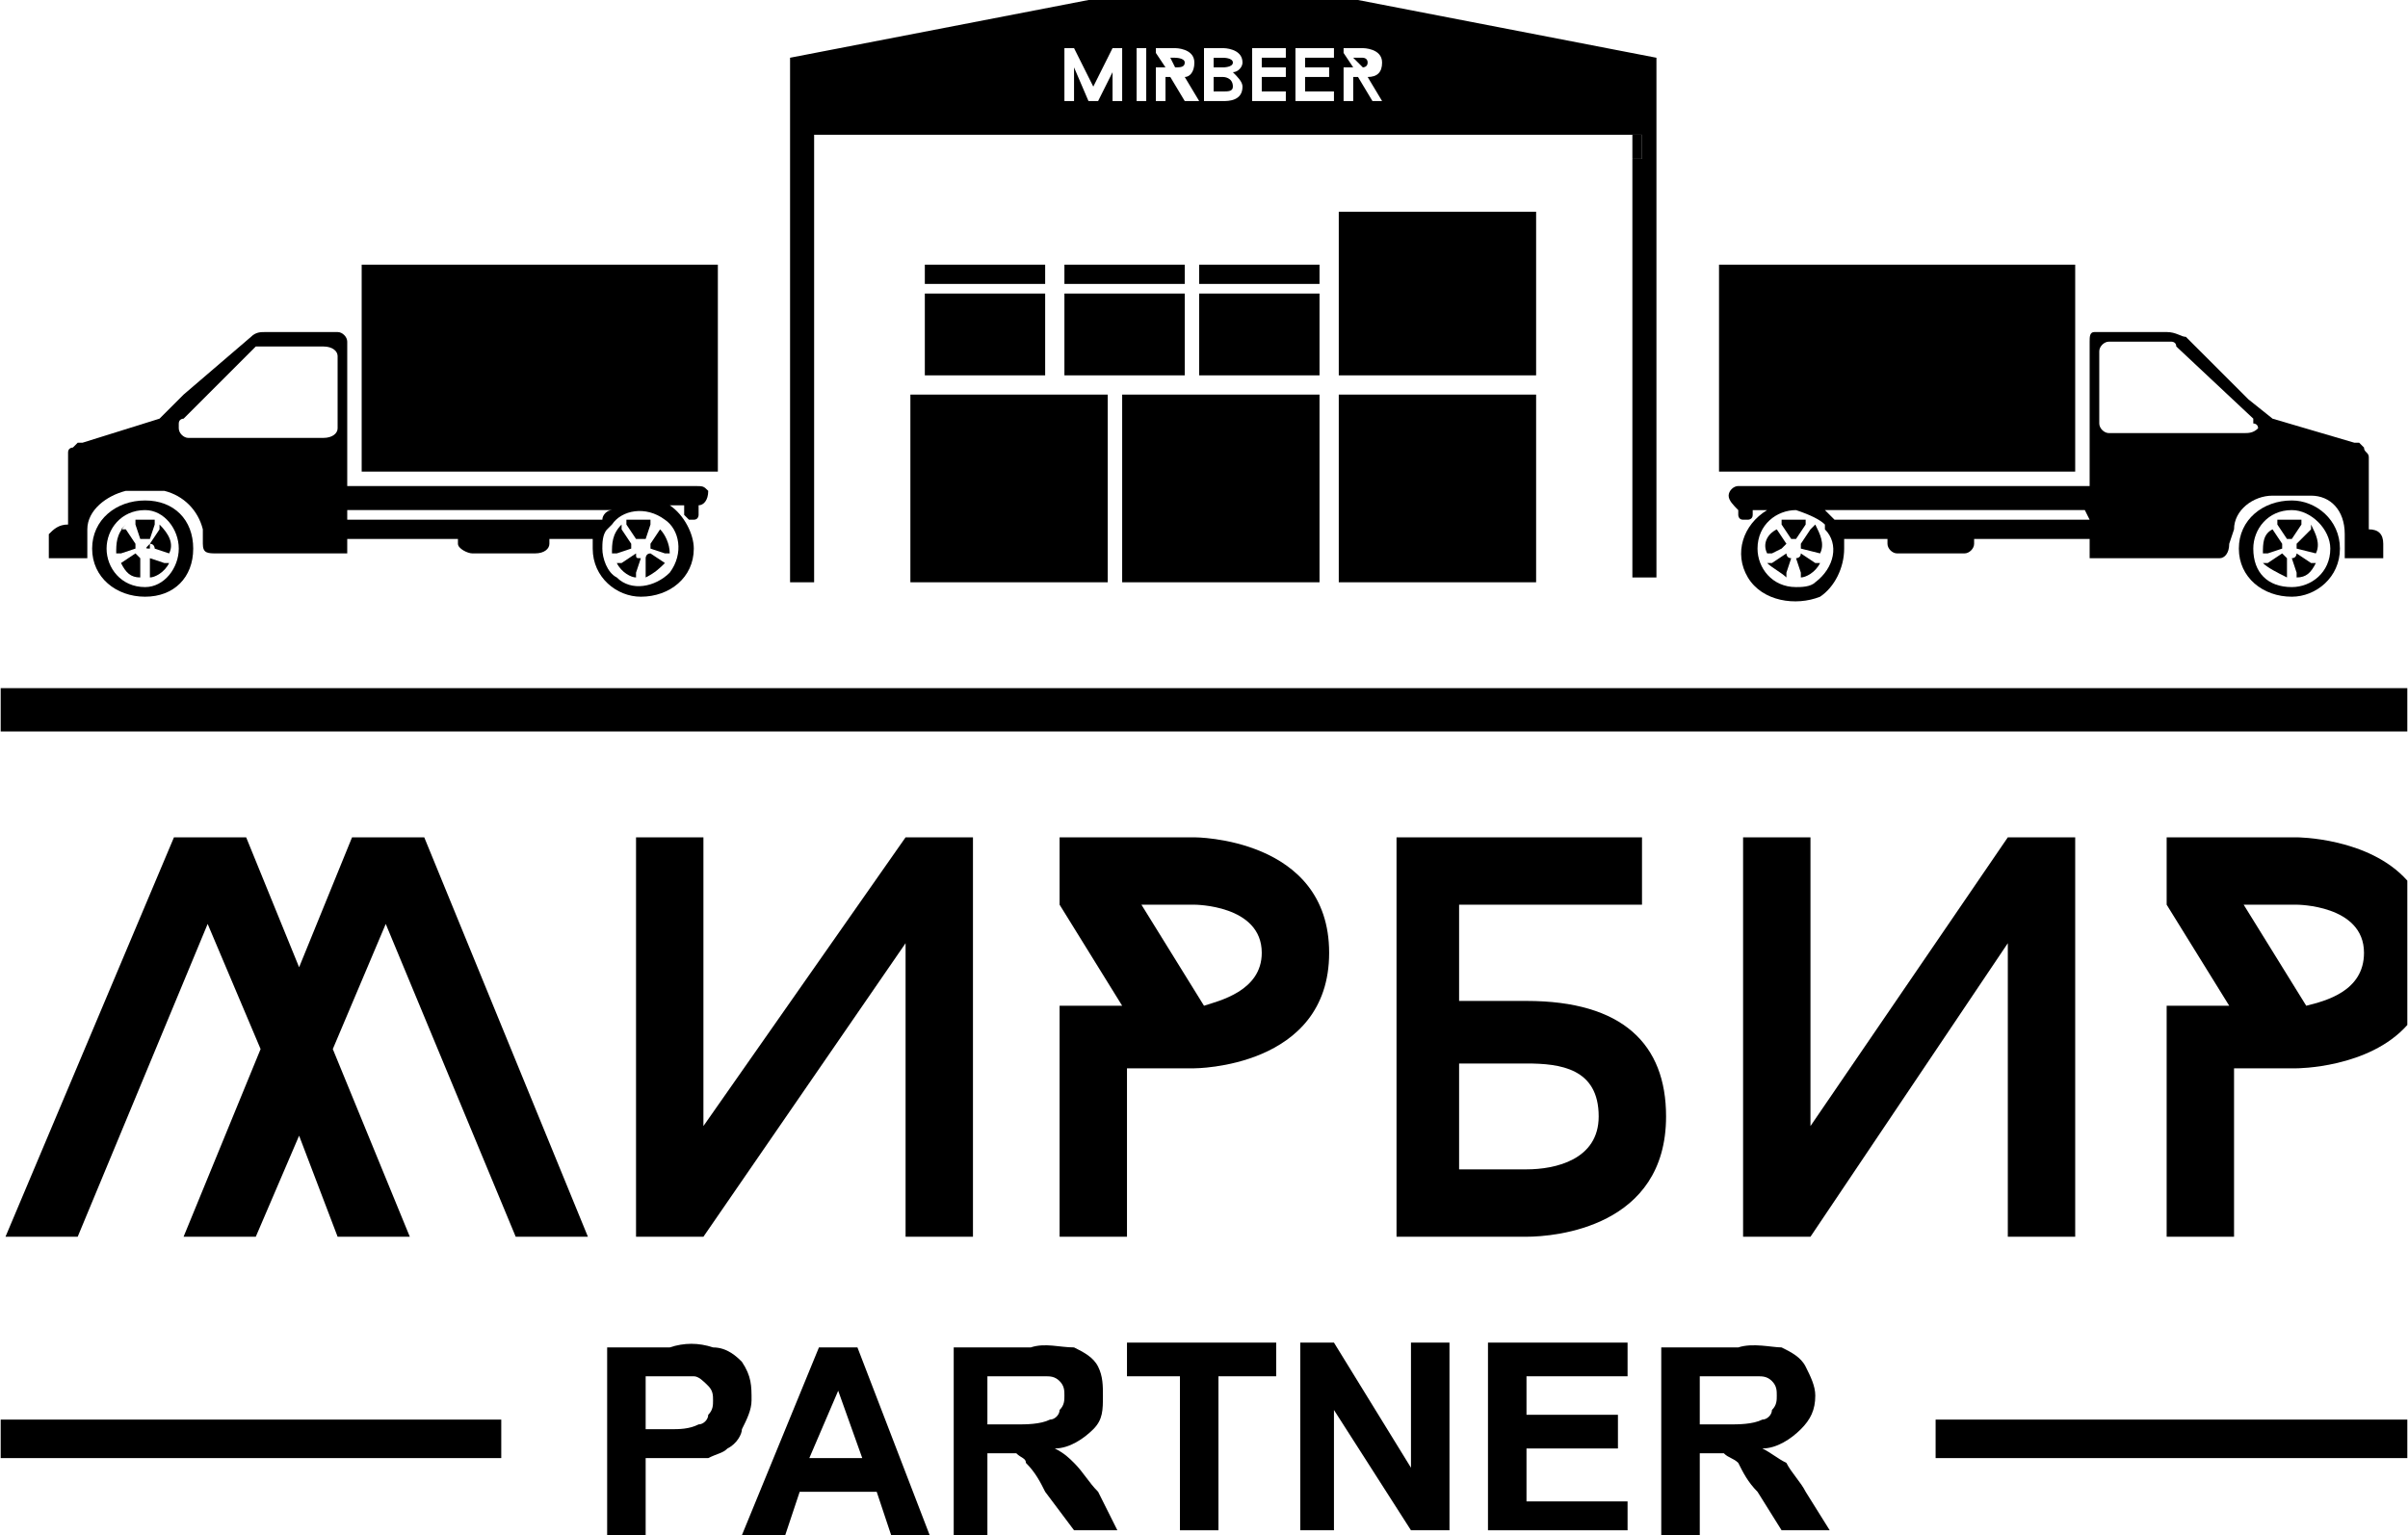 <?xml version="1.0" encoding="UTF-8"?> <!-- Creator: CorelDRAW X7 --> <svg xmlns="http://www.w3.org/2000/svg" xmlns:xlink="http://www.w3.org/1999/xlink" xml:space="preserve" width="999px" height="637px" style="shape-rendering:geometricPrecision; text-rendering:geometricPrecision; image-rendering:optimizeQuality; fill-rule:evenodd; clip-rule:evenodd" viewBox="0 0 500 319"> <defs> <style type="text/css"> <![CDATA[ .fil0 {fill:black;fill-rule:nonzero} ]]> </style> </defs> <g id="Calque_x0020_1">  <g id="_2573121475920"> <polygon class="fil0" points="73,174 62,201 51,174 36,174 1,257 16,257 43,192 54,218 38,257 53,257 62,236 70,257 85,257 69,218 80,192 107,257 122,257 88,174 "></polygon> <polygon class="fil0" points="146,234 146,174 132,174 132,257 146,257 188,196 188,257 202,257 202,174 188,174 "></polygon> <path class="fil0" d="M250 209l-13 -21 11 0c0,0 14,0 14,10 0,8 -9,10 -12,11zm-2 -35l-28 0 0 14 13 21 -13 0 0 48 14 0 0 -35 14 0c0,0 28,0 28,-24 0,-24 -28,-24 -28,-24z"></path> <path class="fil0" d="M317 243l-14 0 0 -22 14 0c7,0 15,1 15,11 0,9 -9,11 -15,11zm0 -35l-14 0 0 -20 38 0 0 -14 -51 0 0 83 27 0c6,0 29,-2 29,-25 0,-15 -9,-24 -29,-24z"></path> <polygon class="fil0" points="376,234 376,174 362,174 362,257 376,257 417,196 417,257 431,257 431,174 417,174 "></polygon> <path class="fil0" d="M479 209l-13 -21 11 0c0,0 14,0 14,10 0,8 -8,10 -12,11zm21 4l0 -30c-8,-9 -23,-9 -23,-9l-27 0 0 14 13 21 -13 0 0 48 14 0 0 -35 13 0c0,0 15,0 23,-9z"></path> <polygon class="fil0" points="0,152 500,152 500,143 0,143 "></polygon> <path class="fil0" d="M256 13c0,-1 -2,-1 -2,-1l-2 0 0 2 2 0c0,0 2,0 2,-1z"></path> <path class="fil0" d="M254 16l-2 0 0 3 2 0c1,0 2,0 2,-1 0,-2 -2,-2 -2,-2z"></path> <path class="fil0" d="M244 12l-1 0 1 2c1,0 2,0 2,-1 0,-1 -2,-1 -2,-1z"></path> <path class="fil0" d="M283 12l-2 0 2 2c0,0 1,0 1,-1 0,-1 -1,-1 -1,-1z"></path> <path class="fil0" d="M285 21l-3 -5 -1 0 0 5 -2 0 0 -7 2 0 -2 -3 0 -1 4 0c0,0 4,0 4,3 0,2 -1,3 -3,3l3 5 -2 0zm-3 -21l-56 0 -62 12 0 109 5 0 0 -93 170 0 2 0 0 5 -2 0 0 87 5 0 0 -108 -62 -12zm-5 12l-6 0 0 2 5 0 0 2 -5 0 0 3 6 0 0 2 -8 0 0 -11 8 0 0 2zm-10 0l-5 0 0 2 5 0 0 2 -5 0 0 3 5 0 0 2 -7 0 0 -11 7 0 0 2zm-13 9l-4 0 0 -11 4 0c0,0 4,0 4,3 0,1 -1,2 -2,2 1,1 2,2 2,3 0,3 -3,3 -4,3zm-8 0l-3 -5 -1 0 0 5 -2 0 0 -7 2 0 -2 -3 0 -1 4 0c0,0 4,0 4,3 0,2 -1,3 -2,3l3 5 -3 0zm-8 0l-2 0 0 -11 2 0 0 11zm-5 0l-2 0 0 -6 -3 6 -2 0 -3 -7 0 7 -2 0 0 -11 2 0 4 8 4 -8 2 0 0 11z"></path> <polygon class="fil0" points="339,33 339,33 341,33 341,28 339,28 "></polygon> <polygon class="fil0" points="402,303 500,303 500,295 402,295 "></polygon> <polygon class="fil0" points="0,303 104,303 104,295 0,295 "></polygon> <path class="fil0" d="M147 294c0,1 -1,2 -2,2 -2,1 -4,1 -6,1l-5 0 0 -11 4 0c2,0 4,0 6,0 1,0 2,1 3,2 1,1 1,2 1,3 0,1 0,2 -1,3l0 0zm9 -3c0,-3 0,-5 -2,-8 -1,-1 -3,-3 -6,-3 -3,-1 -6,-1 -9,0l-13 0 0 39 8 0 0 -16 5 0c3,0 5,0 8,0 2,-1 3,-1 4,-2 2,-1 3,-3 3,-4 1,-2 2,-4 2,-6z"></path> <path class="fil0" d="M168 303l6 -14 5 14 -11 0zm2 -23l-16 39 9 0 3 -9 16 0 3 9 8 0 -15 -39 -8 0z"></path> <path class="fil0" d="M211 296l-6 0 0 -10 12 0c1,0 2,0 3,1 1,1 1,2 1,3 0,1 0,2 -1,3 0,1 -1,2 -2,2 -2,1 -5,1 -7,1zm12 8c-1,-1 -2,-2 -4,-3 3,0 6,-2 8,-4 2,-2 2,-4 2,-7 0,-2 0,-4 -1,-6 -1,-2 -3,-3 -5,-4 -3,0 -6,-1 -9,0l-16 0 0 39 7 0 0 -17 2 0c1,0 3,0 4,0 1,1 2,1 2,2 2,2 3,4 4,6l6 8 9 0 -4 -8c-2,-2 -3,-4 -5,-6z"></path> <polygon class="fil0" points="234,286 245,286 245,318 253,318 253,286 265,286 265,279 234,279 "></polygon> <polygon class="fil0" points="293,305 277,279 270,279 270,318 277,318 277,293 293,318 301,318 301,279 293,279 "></polygon> <polygon class="fil0" points="317,301 336,301 336,294 317,294 317,286 338,286 338,279 309,279 309,318 338,318 338,312 317,312 "></polygon> <path class="fil0" d="M359 296l-6 0 0 -10 12 0c1,0 2,0 3,1 1,1 1,2 1,3 0,1 0,2 -1,3 0,1 -1,2 -2,2 -2,1 -5,1 -7,1zm12 8c-2,-1 -3,-2 -5,-3 3,0 6,-2 8,-4 2,-2 3,-4 3,-7 0,-2 -1,-4 -2,-6 -1,-2 -3,-3 -5,-4 -2,0 -6,-1 -9,0l-16 0 0 39 8 0 0 -17 1 0c2,0 3,0 4,0 1,1 2,1 3,2 1,2 2,4 4,6l5 8 10 0 -5 -8c-1,-2 -3,-4 -4,-6z"></path> <path class="fil0" d="M372 116c-1,0 -1,-1 -1,-1l-3 2 -1 0c1,1 3,2 4,3l0 -1 1 -3z"></path> <path class="fil0" d="M374 113c0,0 0,1 0,1l0 0 4 1 0 0c1,-2 0,-4 -1,-6l-1 1 -2 3z"></path> <path class="fil0" d="M370 114l0 0c0,0 1,-1 1,-1l-2 -3 0 0c-2,1 -3,3 -2,5l1 0 2 -1z"></path> <path class="fil0" d="M372 112l1 0 2 -3 0 -1c-2,0 -3,0 -5,0l0 1 2 3z"></path> <path class="fil0" d="M374 115c0,1 -1,1 -1,1l1 3 0 1c1,0 3,-1 4,-3l-1 0 -3 -2z"></path> <path class="fil0" d="M372 113c1,0 1,0 1,0 0,0 0,0 -1,0l0 0c0,0 0,0 0,0 0,0 0,0 0,0l0 0z"></path> <path class="fil0" d="M372 115c0,0 0,0 0,0 0,0 0,0 0,0l1 0c0,0 0,0 0,0 0,0 0,0 0,0l-1 0z"></path> <path class="fil0" d="M372 114c0,0 0,0 0,0l0 0c-1,0 -1,0 0,0l0 0c0,0 0,0 0,0z"></path> <path class="fil0" d="M373 114c0,0 0,0 0,0l0 0c1,0 1,0 0,0l0 0c0,0 0,0 0,0z"></path> <path class="fil0" d="M477 115c0,0 0,1 -1,1l1 3 0 1c2,0 3,-1 4,-3l-1 0 -3 -2z"></path> <path class="fil0" d="M475 116c0,0 -1,-1 -1,-1l-3 2 -1 0c1,1 3,2 5,3l0 -1 0 -3z"></path> <path class="fil0" d="M475 112l1 0 2 -3 0 -1c-2,0 -3,0 -5,0l0 1 2 3z"></path> <path class="fil0" d="M480 110l0 0 -3 3c0,0 0,1 0,1l0 0 4 1 0 0c1,-2 0,-4 -1,-6l0 1z"></path> <path class="fil0" d="M474 114l0 0c0,0 0,-1 0,-1l-2 -3 0 0c-2,1 -2,3 -2,5l1 0 3 -1z"></path> <path class="fil0" d="M476 113c0,0 0,0 0,0 0,0 0,0 0,0l-1 0c0,0 0,0 0,0 0,0 0,0 0,0l1 0z"></path> <path class="fil0" d="M476 115c-1,0 -1,0 -1,0 0,0 1,0 1,0l0 0c0,0 0,0 0,0 0,0 0,0 0,0l0 0z"></path> <path class="fil0" d="M475 114c0,0 0,0 0,0l0 0c0,0 0,0 0,0l0 0c0,0 0,0 0,0z"></path> <path class="fil0" d="M477 114l0 0c0,0 -1,0 -1,0 0,0 1,0 1,0l0 0c0,0 0,0 0,0l0 0z"></path> <path class="fil0" d="M476 122c-5,0 -8,-3 -8,-8 0,-4 3,-8 8,-8 4,0 8,4 8,8 0,5 -4,8 -8,8zm0 -18c-6,0 -11,4 -11,10 0,6 5,10 11,10 5,0 10,-4 10,-10 0,-6 -5,-10 -10,-10z"></path> <polygon class="fil0" points="357,98 431,98 431,55 357,55 "></polygon> <g> <path class="fil0" d="M492 113l0 0 0 0zm-23 -24c-1,1 -2,1 -3,1l-28 0c-1,0 -2,-1 -2,-2l0 -15c0,-1 1,-2 2,-2l13 0c0,0 1,0 1,1l16 15c0,0 0,0 0,0l0 0c0,0 0,1 0,1 0,0 1,0 1,1zm-35 19l-53 0c-1,-1 -2,-2 -2,-2l54 0 1 2zm-61 14c-5,0 -8,-4 -8,-8 0,-5 4,-8 8,-8 3,1 5,2 6,3l0 1c3,3 2,8 -2,11 -1,1 -3,1 -4,1zm119 -12l0 -14c0,0 0,-1 0,-1l0 0c0,-1 -1,-1 -1,-2l0 0 -1 -1 -1 0 0 0 -17 -5 -5 -4 -13 -13c-1,0 -2,-1 -4,-1l-15 0c-1,0 -1,1 -1,2l0 30 -73 0c-1,0 -2,1 -2,2 0,1 1,2 2,3l0 1c0,0 0,1 1,1 0,0 0,0 0,0l1 0c0,0 1,0 1,-1 0,0 0,0 0,0l0 -1 3 0c-5,3 -7,9 -4,14 3,5 10,6 15,4 3,-2 5,-6 5,-10 0,-1 0,-1 0,-2l9 0 0 1c0,1 1,2 2,2l14 0c1,0 2,-1 2,-2l0 0 0 -1 24 0 0 4 27 0c1,0 2,-1 2,-3l1 -3c0,-4 4,-7 8,-7l8 0c4,0 7,3 7,8l0 5 8 0 0 -3c0,-2 -1,-3 -3,-3 0,0 0,0 0,0z"></path> </g> <path class="fil0" d="M134 116c0,0 0,-1 1,-1l3 2 0 0c-1,1 -2,2 -4,3l0 -1 0 -3z"></path> <path class="fil0" d="M131 113c0,0 0,1 0,1l0 0 -3 1 -1 0c0,-2 0,-4 2,-6l0 1 2 3z"></path> <path class="fil0" d="M135 114l0 0c0,0 0,-1 0,-1l2 -3 0 0c1,1 2,3 2,5l-1 0 -3 -1z"></path> <path class="fil0" d="M134 112l-2 0 -2 -3 0 -1c2,0 4,0 5,0l0 1 -1 3z"></path> <path class="fil0" d="M132 115c0,1 0,1 1,1l-1 3 0 1c-1,0 -3,-1 -4,-3l1 0 3 -2z"></path> <path class="fil0" d="M133 113c0,0 -1,0 0,0 0,0 0,0 0,0l0 0c1,0 1,0 0,0 0,0 0,0 0,0l0 0z"></path> <path class="fil0" d="M133 115c0,0 0,0 0,0 0,0 0,0 0,0l0 0c0,0 -1,0 0,0 0,0 0,0 0,0z"></path> <path class="fil0" d="M134 114c0,0 0,0 0,0l0 0c0,0 0,0 0,0l0 0c0,0 0,0 0,0z"></path> <path class="fil0" d="M133 114c0,0 0,0 -1,0l0 0c0,0 0,0 0,0l0 0c1,0 1,0 1,0z"></path> <path class="fil0" d="M28 115c1,1 1,1 1,1l0 3 0 1c-2,0 -3,-1 -4,-3l0 0 3 -2z"></path> <path class="fil0" d="M31 116c0,0 0,0 0,0l3 1 1 0c-1,2 -3,3 -4,3l0 0 0 -4z"></path> <path class="fil0" d="M31 112l-2 0 -1 -3 0 -1c1,0 3,0 4,0l0 1 -1 3z"></path> <path class="fil0" d="M25 110l1 0 2 3c0,0 0,1 0,1l0 0 -3 1 -1 0c0,-2 0,-4 2,-6l-1 1z"></path> <path class="fil0" d="M32 114l0 0c0,0 0,-1 -1,-1l2 -3 0 -1c2,2 3,4 2,6l0 0 -3 -1z"></path> <path class="fil0" d="M30 113c0,0 0,0 0,0 0,0 0,0 0,0l0 0c1,0 1,0 1,0 0,0 0,0 -1,0l0 0z"></path> <path class="fil0" d="M30 115c0,0 0,0 0,0 0,0 0,0 0,0l0 0c-1,0 -1,0 -1,0 0,0 1,0 1,0l0 0z"></path> <path class="fil0" d="M31 114c-1,0 -1,0 0,-1 0,0 0,0 0,1l0 0c0,0 0,0 0,0l0 0c0,0 0,0 0,0 0,0 0,0 0,0z"></path> <path class="fil0" d="M29 114l0 0c0,0 0,0 0,0 0,0 0,0 0,0l0 0c0,0 0,0 0,0l0 0z"></path> <path class="fil0" d="M22 114c0,-4 3,-8 8,-8 4,0 7,4 7,8 0,4 -3,8 -7,8 -5,0 -8,-4 -8,-8zm-3 0c0,6 5,10 11,10 6,0 10,-4 10,-10 0,-6 -4,-10 -10,-10l0 0c-6,0 -11,4 -11,10z"></path> <polygon class="fil0" points="75,98 149,98 149,55 75,55 "></polygon> <g> <path class="fil0" d="M14 113l0 0 0 0zm23 -25c0,0 0,0 0,0l0 0c0,-1 1,-1 1,-1l15 -15c1,0 1,0 2,0l12 0c2,0 3,1 3,2l0 15c0,1 -1,2 -3,2l-28 0c-1,0 -2,-1 -2,-2l0 -1zm35 18l55 0c-1,0 -2,1 -2,2l-53 0 0 -2zm53 8c0,-1 0,-3 1,-4l1 -1c2,-3 7,-4 11,-1 3,2 4,7 1,11 -3,3 -8,4 -11,1 -2,-1 -3,-4 -3,-6zm-115 -1l0 3 8 0 0 -6c0,-4 4,-7 8,-8l8 0c4,1 7,4 8,8l0 3c0,2 1,2 3,2l27 0 0 -3 23 0 0 1c0,1 2,2 3,2l13 0c2,0 3,-1 3,-2l0 -1 9 0c0,1 0,1 0,2 0,6 5,10 10,10 6,0 11,-4 11,-10 0,-3 -2,-7 -5,-9l3 0 0 2c0,0 1,1 1,1 0,0 0,0 0,0l1 0c1,0 1,-1 1,-1 0,0 0,0 0,0l0 -2c1,0 2,-1 2,-3 -1,-1 -1,-1 -3,-1l-72 0 0 -30c0,-1 -1,-2 -2,-2l-15 0c-1,0 -2,0 -3,1l-14 12 -5 5 -16 5 -1 0 -1 1 0 0c0,0 -1,0 -1,1l0 0c0,0 0,1 0,1l0 14c-2,0 -3,1 -4,2 0,1 0,1 0,2z"></path> </g> <polygon class="fil0" points="278,121 319,121 319,82 278,82 "></polygon> <polygon class="fil0" points="278,78 319,78 319,44 278,44 "></polygon> <polygon class="fil0" points="221,78 246,78 246,61 221,61 "></polygon> <polygon class="fil0" points="233,121 274,121 274,82 233,82 "></polygon> <polygon class="fil0" points="249,78 274,78 274,61 249,61 "></polygon> <polygon class="fil0" points="192,78 217,78 217,61 192,61 "></polygon> <polygon class="fil0" points="189,121 230,121 230,82 189,82 "></polygon> <polygon class="fil0" points="221,59 246,59 246,55 221,55 "></polygon> <polygon class="fil0" points="249,59 274,59 274,55 249,55 "></polygon> <polygon class="fil0" points="192,59 217,59 217,55 192,55 "></polygon> </g> </g> </svg> 